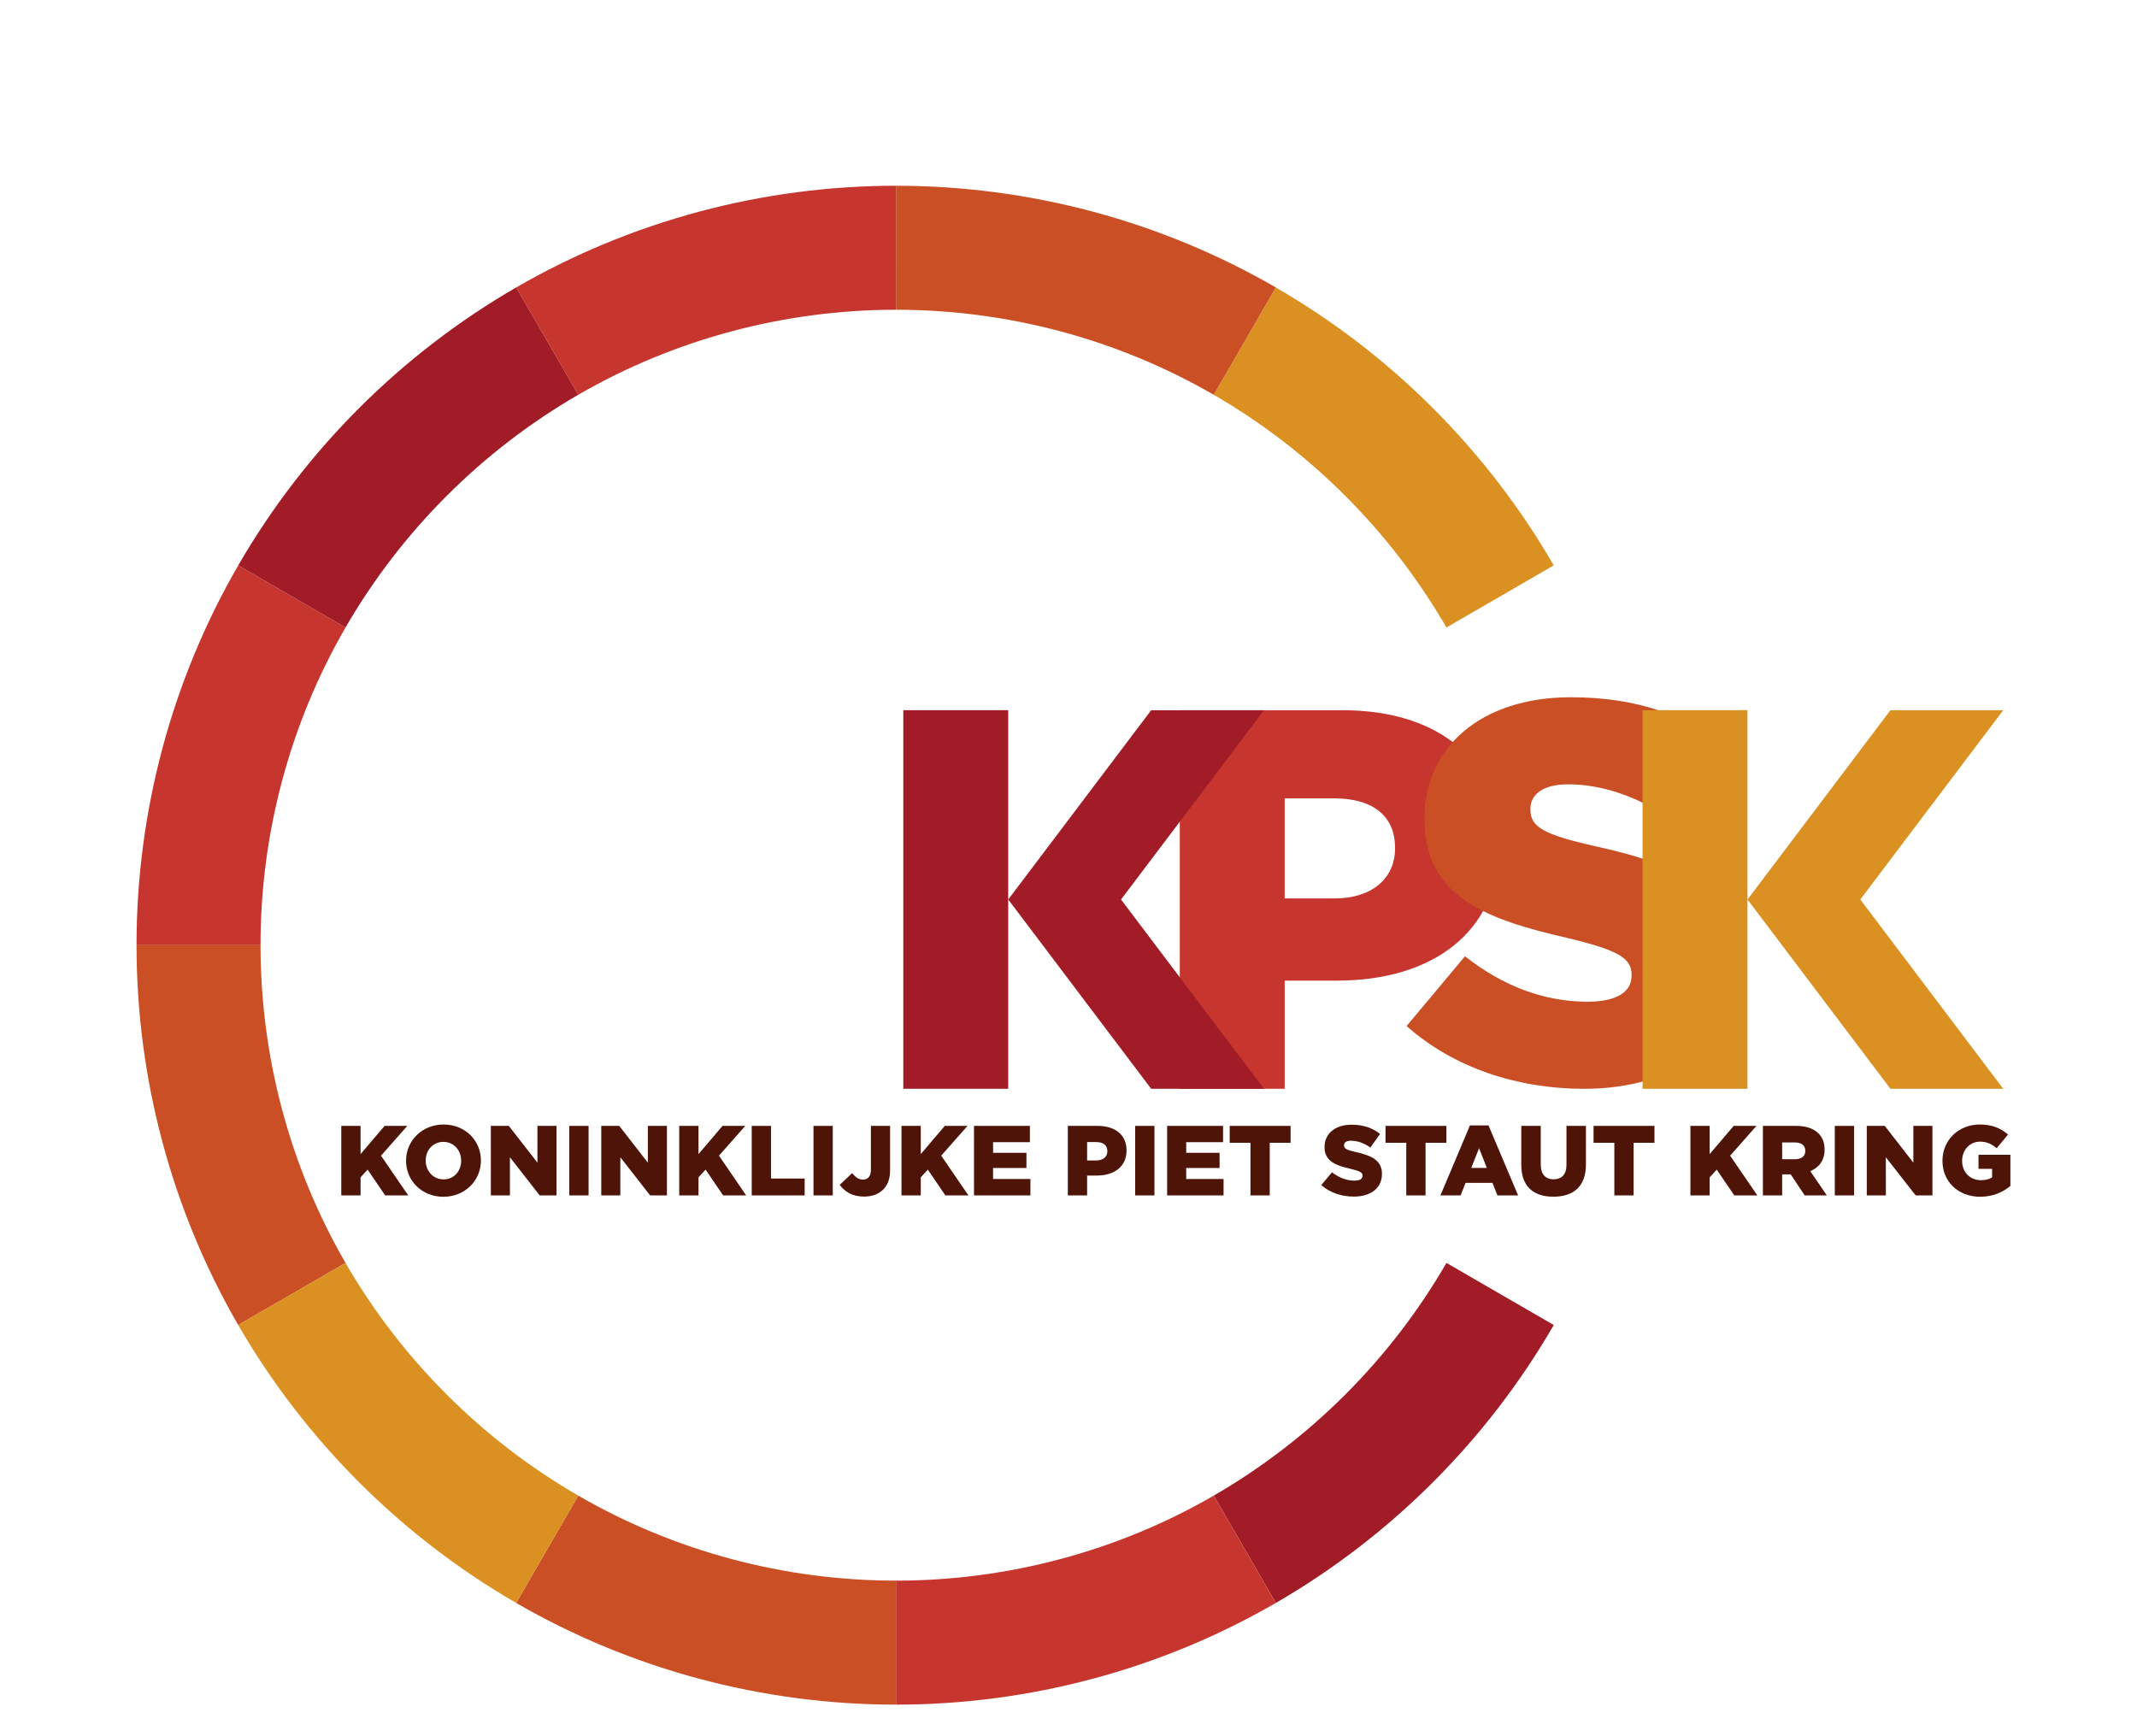 <?xml version="1.0" encoding="utf-8"?>
<!-- Generator: Adobe Illustrator 16.0.0, SVG Export Plug-In . SVG Version: 6.00 Build 0)  -->
<!DOCTYPE svg PUBLIC "-//W3C//DTD SVG 1.0//EN" "http://www.w3.org/TR/2001/REC-SVG-20010904/DTD/svg10.dtd">
<svg version="1.0" id="Layer_1" xmlns="http://www.w3.org/2000/svg" xmlns:xlink="http://www.w3.org/1999/xlink" x="0px" y="0px"
	 width="205px" height="166.525px" viewBox="0 0 205 166.525" enable-background="new 0 0 205 166.525" xml:space="preserve">
<polygon fill="#4F1408" points="32.739,108.011 34.589,108.011 34.589,110.718 36.893,108.011 39.074,108.011 36.55,110.868 
	39.161,114.681 36.949,114.681 35.264,112.205 34.589,112.946 34.589,114.681 32.739,114.681 "/>
<path fill="#4F1408" d="M38.952,111.364v-0.019c0-1.913,1.543-3.467,3.598-3.467c2.061,0,3.584,1.533,3.584,3.448v0.019
	c0,1.917-1.543,3.467-3.6,3.467C40.476,114.812,38.952,113.279,38.952,111.364 M44.238,111.364v-0.019
	c0-0.973-0.686-1.799-1.704-1.799c-1.021,0-1.697,0.818-1.697,1.78v0.019c0,0.961,0.695,1.8,1.713,1.8
	C43.563,113.146,44.238,112.327,44.238,111.364"/>
<polygon fill="#4F1408" points="47.087,108.011 48.81,108.011 51.556,111.539 51.556,108.011 53.384,108.011 53.384,114.681 
	51.772,114.681 48.917,111.021 48.917,114.681 47.087,114.681 "/>
<rect x="54.612" y="108.011" fill="#4F1408" width="1.849" height="6.67"/>
<polygon fill="#4F1408" points="57.679,108.011 59.404,108.011 62.148,111.539 62.148,108.011 63.978,108.011 63.978,114.681 
	62.367,114.681 59.509,111.021 59.509,114.681 57.679,114.681 "/>
<polygon fill="#4F1408" points="65.157,108.011 67.007,108.011 67.007,110.718 69.312,108.011 71.493,108.011 68.97,110.868 
	71.579,114.681 69.369,114.681 67.684,112.205 67.007,112.946 67.007,114.681 65.157,114.681 "/>
<polygon fill="#4F1408" points="72.113,108.011 73.961,108.011 73.961,113.062 77.19,113.062 77.19,114.681 72.113,114.681 "/>
<rect x="78.038" y="108.011" fill="#4F1408" width="1.848" height="6.67"/>
<path fill="#4F1408" d="M80.553,113.671l1.191-1.126c0.324,0.392,0.63,0.621,1.048,0.621c0.457,0,0.752-0.316,0.752-0.935v-4.221
	h1.84v4.231c0,0.838-0.211,1.429-0.658,1.876c-0.438,0.438-1.067,0.676-1.83,0.676C81.735,114.794,81.031,114.31,80.553,113.671"/>
<polygon fill="#4F1408" points="86.479,108.011 88.328,108.011 88.328,110.718 90.632,108.011 92.814,108.011 90.29,110.868 
	92.901,114.681 90.688,114.681 89.004,112.205 88.328,112.946 88.328,114.681 86.479,114.681 "/>
<polygon fill="#4F1408" points="93.435,108.011 98.797,108.011 98.797,109.574 95.263,109.574 95.263,110.594 98.464,110.594 
	98.464,112.05 95.263,112.05 95.263,113.107 98.847,113.107 98.847,114.681 93.435,114.681 "/>
<path fill="#4F1408" d="M102.437,108.012h2.868c1.676,0,2.763,0.866,2.763,2.334v0.02c0,1.581-1.211,2.409-2.858,2.409h-0.925v1.906
	h-1.848V108.012z M105.17,111.327c0.647,0,1.057-0.352,1.057-0.877v-0.018c0-0.573-0.409-0.867-1.064-0.867h-0.878v1.762H105.17z"/>
<rect x="108.894" y="108.011" fill="#4F1408" width="1.85" height="6.67"/>
<polygon fill="#4F1408" points="111.962,108.011 117.327,108.011 117.327,109.574 113.792,109.574 113.792,110.594 116.993,110.594 
	116.993,112.05 113.792,112.05 113.792,113.107 117.374,113.107 117.374,114.681 111.962,114.681 "/>
<polygon fill="#4F1408" points="119.956,109.632 117.964,109.632 117.964,108.011 123.806,108.011 123.806,109.632 121.805,109.632 
	121.805,114.68 119.956,114.68 "/>
<path fill="#4F1408" d="M126.749,113.69l1.027-1.229c0.668,0.523,1.392,0.802,2.163,0.802c0.505,0,0.772-0.173,0.772-0.461v-0.017
	c0-0.287-0.22-0.43-1.135-0.649c-1.419-0.324-2.515-0.723-2.515-2.085v-0.021c0-1.237,0.981-2.133,2.582-2.133
	c1.134,0,2.019,0.305,2.743,0.886l-0.925,1.305c-0.608-0.437-1.275-0.655-1.865-0.655c-0.449,0-0.667,0.18-0.667,0.427v0.02
	c0,0.304,0.229,0.44,1.161,0.648c1.526,0.334,2.479,0.827,2.479,2.075v0.021c0,1.363-1.078,2.17-2.698,2.17
	C128.691,114.793,127.576,114.422,126.749,113.69"/>
<polygon fill="#4F1408" points="134.902,109.632 132.912,109.632 132.912,108.011 138.752,108.011 138.752,109.632 136.751,109.632 
	136.751,114.68 134.902,114.68 "/>
<path fill="#4F1408" d="M141.011,107.965h1.78l2.839,6.716h-1.981l-0.476-1.202h-2.583l-0.477,1.202h-1.933L141.011,107.965z
	 M142.629,112.042l-0.743-1.887l-0.751,1.887H142.629z"/>
<path fill="#4F1408" d="M145.935,111.755v-3.743h1.867v3.705c0,0.962,0.486,1.419,1.229,1.419c0.753,0,1.238-0.438,1.238-1.371
	v-3.753h1.868v3.695c0,2.146-1.229,3.097-3.126,3.097C147.125,114.804,145.935,113.843,145.935,111.755"/>
<polygon fill="#4F1408" points="154.862,109.632 152.869,109.632 152.869,108.011 158.711,108.011 158.711,109.632 156.711,109.632 
	156.711,114.68 154.862,114.68 "/>
<polygon fill="#4F1408" points="162.159,108.011 164.007,108.011 164.007,110.718 166.312,108.011 168.495,108.011 165.97,110.868 
	168.579,114.681 166.37,114.681 164.684,112.205 164.007,112.946 164.007,114.681 162.159,114.681 "/>
<path fill="#4F1408" d="M169.113,108.01h3.153c1.02,0,1.726,0.269,2.171,0.716c0.393,0.392,0.593,0.896,0.593,1.554v0.018
	c0,1.03-0.544,1.708-1.372,2.059l1.591,2.325h-2.125l-1.342-2.02h-0.821v2.02h-1.848V108.01z M172.19,111.212
	c0.619,0,0.991-0.303,0.991-0.79v-0.021c0-0.533-0.391-0.8-1.001-0.8h-1.22v1.61H172.19z"/>
<rect x="176.01" y="108.011" fill="#4F1408" width="1.85" height="6.67"/>
<polygon fill="#4F1408" points="179.078,108.011 180.803,108.011 183.547,111.539 183.547,108.011 185.376,108.011 185.376,114.681 
	183.767,114.681 180.908,111.021 180.908,114.681 179.078,114.681 "/>
<path fill="#4F1408" d="M186.338,111.364v-0.019c0-1.944,1.523-3.467,3.582-3.467c1.171,0,2,0.352,2.706,0.961l-1.087,1.315
	c-0.476-0.401-0.943-0.63-1.609-0.63c-0.963,0-1.706,0.802-1.706,1.82v0.019c0,1.087,0.753,1.858,1.811,1.858
	c0.456,0,0.801-0.096,1.067-0.275v-0.811h-1.307v-1.352h3.061v2.989c-0.706,0.591-1.679,1.038-2.897,1.038
	C187.881,114.812,186.338,113.384,186.338,111.364"/>
<g>
	<path fill="#C6362E" d="M113.173,68.134h15.618c9.13,0,15.046,4.722,15.046,12.712v0.102c0,8.612-6.591,13.127-15.566,13.127
		h-5.033v10.375h-10.064V68.134z M128.063,86.188c3.528,0,5.76-1.918,5.76-4.773v-0.102c0-3.115-2.231-4.722-5.812-4.722h-4.774
		v9.597H128.063z"/>
</g>
<g>
	<path fill="#CA4F24" d="M134.931,98.433l5.603-6.693c3.634,2.856,7.576,4.359,11.779,4.359c2.75,0,4.202-0.934,4.202-2.49v-0.104
		c0-1.556-1.193-2.334-6.173-3.527c-7.732-1.765-13.697-3.943-13.697-11.362v-0.103c0-6.747,5.344-11.623,14.059-11.623
		c6.174,0,10.999,1.66,14.941,4.825l-5.03,7.108c-3.321-2.387-6.955-3.58-10.171-3.58c-2.437,0-3.632,0.985-3.632,2.333v0.104
		c0,1.66,1.245,2.387,6.33,3.528c8.302,1.818,13.488,4.513,13.488,11.31v0.104c0,7.421-5.861,11.83-14.68,11.83
		C145.517,104.451,139.445,102.428,134.931,98.433"/>
</g>
<g>
	<defs>
		<rect id="SVGID_1_" x="86.652" y="68.133" width="10.065" height="36.318"/>
	</defs>
	<clipPath id="SVGID_2_">
		<use xlink:href="#SVGID_1_"  overflow="visible"/>
	</clipPath>
	<rect x="86.652" y="68.133" clip-path="url(#SVGID_2_)" fill="#A11C27" width="10.065" height="36.318"/>
</g>
<polygon fill="#A11C27" points="121.251,68.134 110.43,68.134 96.719,86.293 110.43,104.452 121.251,104.452 107.54,86.293 "/>
<g>
	<defs>
		<rect id="SVGID_3_" x="157.571" y="68.133" width="10.065" height="36.318"/>
	</defs>
	<clipPath id="SVGID_4_">
		<use xlink:href="#SVGID_3_"  overflow="visible"/>
	</clipPath>
	<rect x="157.571" y="68.133" clip-path="url(#SVGID_4_)" fill="#DB9022" width="10.065" height="36.318"/>
</g>
<polygon fill="#DB9022" points="192.168,68.134 181.347,68.134 167.637,86.293 181.347,104.452 192.168,104.452 178.457,86.293 "/>
<path fill="#DB9022" d="M138.755,60.197c-5.353-9.251-13.07-16.972-22.323-22.325l5.956-10.295
	c11.052,6.394,20.271,15.614,26.662,26.663L138.755,60.197z"/>
<g>
	<path fill="#C6362E" d="M55.472,37.874l-5.956-10.297c11.028-6.38,23.629-9.757,36.435-9.757l0.001,11.896
		C75.234,29.716,64.694,32.536,55.472,37.874"/>
</g>
<path fill="#A11C27" d="M122.39,153.777l-5.956-10.296c9.25-5.352,16.97-13.072,22.322-22.323l10.296,5.956
	C142.659,138.164,133.438,147.384,122.39,153.777"/>
<g>
	<path fill="#CA4F24" d="M85.95,163.534c-12.806,0-25.406-3.375-36.435-9.757l5.956-10.297c9.223,5.338,19.763,8.157,30.479,8.157
		V163.534z"/>
</g>
<g>
	<path fill="#C6362E" d="M85.951,163.534v-11.896c10.719,0,21.259-2.819,30.482-8.157l5.956,10.297
		C111.358,160.159,98.759,163.534,85.951,163.534"/>
</g>
<g>
	<path fill="#CA4F24" d="M116.432,37.874c-9.222-5.337-19.763-8.158-30.48-8.158V17.82c12.807,0,25.407,3.376,36.437,9.757
		L116.432,37.874z"/>
</g>
<g>
	<path fill="#C6362E" d="M24.991,90.677H13.096c0-12.806,3.373-25.406,9.757-36.436l10.295,5.957
		C27.812,69.42,24.991,79.958,24.991,90.677"/>
</g>
<path fill="#A11C27" d="M33.147,60.197l-10.295-5.957c6.393-11.049,15.614-20.27,26.663-26.663l5.956,10.295
	C46.221,43.225,38.5,50.946,33.147,60.197"/>
<g>
	<path fill="#CA4F24" d="M22.852,127.114c-6.382-11.03-9.755-23.629-9.755-36.437h11.895c0,10.717,2.82,21.258,8.154,30.48
		L22.852,127.114z"/>
</g>
<path fill="#DB9022" d="M49.515,153.777c-11.049-6.394-20.271-15.612-26.663-26.663l10.294-5.956
	c5.355,9.251,13.075,16.972,22.326,22.323L49.515,153.777z"/>
</svg>
